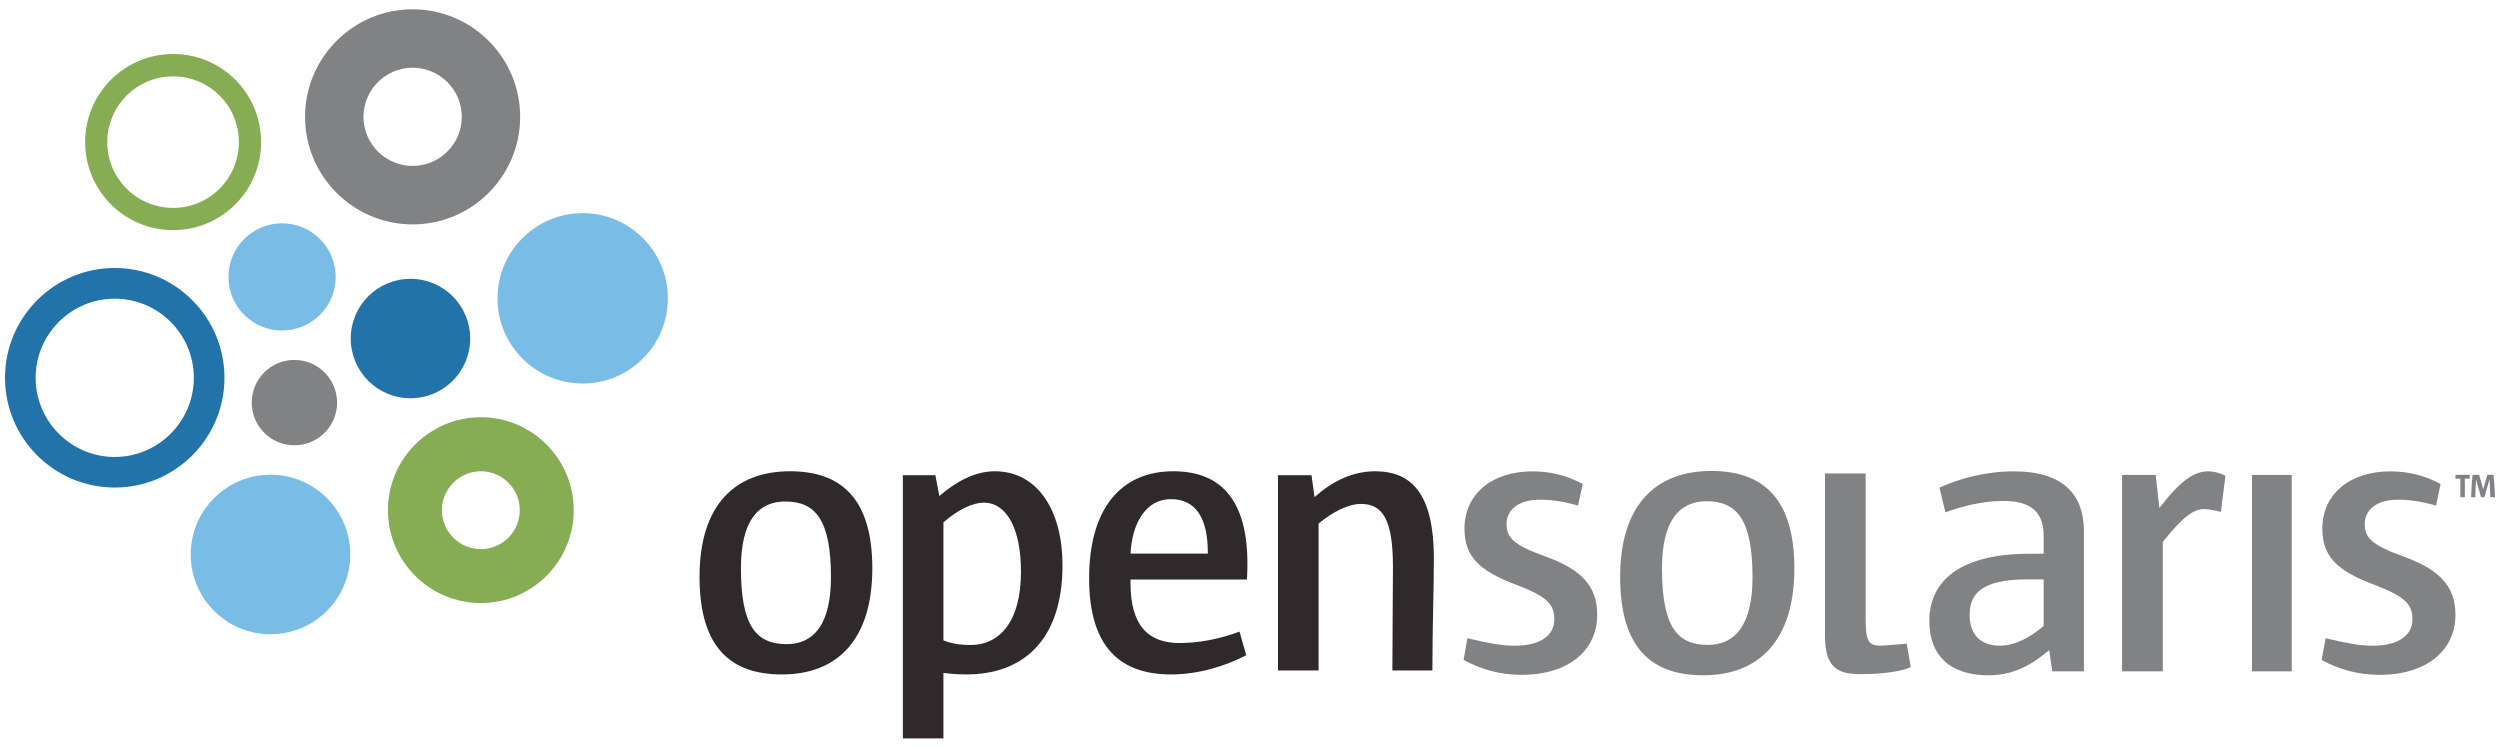 <svg xmlns="http://www.w3.org/2000/svg" width="428" height="128" viewBox="0 0 107 32"><path fill="#808284" d="M96.386 20.327h1.701v8.406H96.386Z"/><path fill="#808284" d="M65.119 28.883c-.928 0-1.73-.234-2.477-.637l.162-.929c.924.216 1.472.32 2.014.32 1.224 0 1.705-.524 1.705-1.116 0-.656-.282-.976-1.616-1.489-1.644-.609-2.227-1.246-2.227-2.41 0-1.452 1.144-2.447 2.904-2.447.704 0 1.387.133 2.157.538l-.201.927c-.638-.186-1.154-.253-1.624-.253-.959 0-1.436.457-1.436 1.048s.338.91 1.676 1.385c1.585.575 2.204 1.303 2.204 2.498 0 1.489-1.184 2.565-3.241 2.565"/><path fill="#808284" d="M72.898 28.902c-2.18 0-3.555-1.127-3.555-4.207 0-3.084 1.518-4.538 3.904-4.538 2.165 0 3.552 1.132 3.552 4.171 0 3.109-1.537 4.574-3.901 4.574m.146-7.449c-1.183 0-1.911.85-1.911 2.875 0 2.477.639 3.273 1.964 3.273 1.161 0 1.911-.845 1.911-2.888 0-2.458-.657-3.26-1.964-3.26"/><path fill="#808284" d="m81.607 27.546.176 1.006c-.324.156-1.089.302-2.139.302-1.036 0-1.536-.302-1.536-1.676v-6.913h1.741v6.243c0 .977.156 1.109.608 1.128.161.006 1.15-.09 1.15-.09"/><path fill="#808284" d="m87.837 28.733-.132-.911c-.749.645-1.537 1.08-2.598 1.08-1.652 0-2.532-.846-2.532-2.327 0-1.722 1.334-2.875 4.286-2.875h.607v-.76c0-1.01-.519-1.499-1.739-1.499-.881 0-1.774.234-2.466.489l-.254-1.061c.882-.394 1.965-.695 3.195-.695 2.109 0 2.988 1.013 2.988 2.55v6.009zm-.369-3.935h-.722c-1.965 0-2.446.645-2.446 1.519 0 .815.449 1.319 1.295 1.319.591 0 1.248-.308 1.873-.845z"/><path fill="#808284" d="M95.055 21.91c-.33-.083-.541-.121-.717-.121-.482 0-.943.374-1.771 1.406v5.538h-1.743v-8.406h1.439l.159 1.415c.91-1.18 1.482-1.568 2.092-1.568.211 0 .461.05.735.187z"/><path fill="#808284" d="M101.85 28.883c-.935 0-1.75-.234-2.485-.637l.172-.929c.909.216 1.467.32 2.011.32 1.209 0 1.705-.524 1.705-1.116 0-.656-.295-.976-1.622-1.489-1.645-.609-2.235-1.246-2.235-2.41 0-1.452 1.15-2.447 2.904-2.447.706 0 1.387.133 2.157.538l-.193.927c-.644-.186-1.15-.253-1.626-.253-.958 0-1.427.457-1.427 1.048s.337.91 1.663 1.385c1.583.575 2.219 1.303 2.219 2.498 0 1.489-1.201 2.565-3.243 2.565"/><path fill="#2f292b" d="M33.61 21.464c-1.167 0-1.898.838-1.898 2.858 0 2.458.641 3.247 1.96 3.247 1.151 0 1.893-.837 1.893-2.868 0-2.446-.659-3.237-1.955-3.237m-.143 7.402c-2.17 0-3.527-1.126-3.527-4.177 0-3.074 1.512-4.519 3.877-4.519 2.144 0 3.518 1.126 3.518 4.152 0 3.085-1.519 4.544-3.868 4.544"/><path fill="#2f292b" d="M42.103 21.514c-.459 0-1.086.284-1.724.843v5.05c.324.139.752.2 1.151.2 1.246 0 2.168-.989 2.168-3.135 0-1.832-.602-2.958-1.595-2.958m-.742 7.352c-.246 0-.662-.019-.982-.066v2.802h-1.736v-11.263h1.391l.17.891c.723-.622 1.525-1.06 2.368-1.06 1.881 0 2.904 1.746 2.904 4.013 0 3.291-1.759 4.683-4.115 4.683"/><path fill="#2f292b" d="M51.695 23.646c0-1.476-.519-2.283-1.579-2.283-1.072 0-1.663 1.024-1.73 2.332h3.309zm-3.309 1.157v.151c0 1.814.749 2.568 2.104 2.568.753 0 1.664-.151 2.562-.489l.286 1.012c-.913.471-2.047.821-3.222.821-2.114 0-3.502-1.109-3.502-4.11 0-2.958 1.337-4.586 3.604-4.586 2.05 0 3.356 1.247 3.151 4.633z"/><path fill="#2f292b" d="M61.306 28.697h-1.712c0-1.598.024-3.356.024-4.428 0-2.087-.465-2.701-1.375-2.701-.532 0-1.187.331-1.807.839v6.29h-1.738v-8.357h1.434l.13.938c.744-.669 1.614-1.107 2.596-1.107 1.603 0 2.512 1.024 2.512 3.742 0 1.096-.064 3.043-.064 4.784"/><path fill="#79bce6" d="M12.07 9.558c1.269 0 2.297 1.029 2.297 2.295 0 1.27-1.028 2.293-2.297 2.293-1.264 0-2.292-1.023-2.292-2.293 0-1.266 1.028-2.295 2.292-2.295"/><path fill="#808284" d="M10.774 17.231c0 1.012.818 1.827 1.825 1.827 1.009 0 1.829-.815 1.829-1.827 0-1.007-.82-1.826-1.829-1.826-1.007 0-1.825.819-1.825 1.826"/><path fill="#79bce6" d="M21.293 12.769c0 2.016 1.633 3.645 3.646 3.645 2.014 0 3.645-1.629 3.645-3.645 0-2.012-1.631-3.646-3.645-3.646-2.013 0-3.646 1.634-3.646 3.646"/><path fill="#79bce6" d="M8.163 23.731c0 1.888 1.53 3.414 3.413 3.414 1.887 0 3.415-1.526 3.415-3.414 0-1.884-1.528-3.413-3.415-3.413-1.883 0-3.413 1.529-3.413 3.413"/><path fill="#2273a9" d="M15.012 14.488c0 1.415 1.144 2.558 2.556 2.558 1.412 0 2.557-1.143 2.557-2.558 0-1.41-1.145-2.555-2.557-2.555-1.412 0-2.556 1.145-2.556 2.555"/><path fill="#86ad53" d="M10.223 6.082c0-1.554-1.256-2.813-2.813-2.813-1.558 0-2.818 1.259-2.818 2.813 0 1.556 1.26 2.816 2.818 2.816 1.557 0 2.813-1.26 2.813-2.816m-2.811 3.767c-2.085 0-3.768-1.686-3.768-3.769 0-2.078 1.683-3.769 3.768-3.769 2.08 0 3.763 1.691 3.763 3.769 0 2.083-1.683 3.769-3.763 3.769"/><path fill="#2273a9" d="M1.526 16.169c0-1.866 1.518-3.386 3.383-3.386 1.866 0 3.387 1.52 3.387 3.386 0 1.87-1.521 3.389-3.387 3.389-1.865 0-3.383-1.519-3.383-3.389m-1.312 0c0 2.592 2.105 4.698 4.695 4.698 2.592 0 4.698-2.106 4.698-4.698 0-2.59-2.106-4.699-4.698-4.699-2.59 0-4.695 2.109-4.695 4.699"/><path fill="#808284" d="M15.557 5.001c0-1.158.945-2.103 2.104-2.103 1.16 0 2.104.945 2.104 2.103 0 1.157-.944 2.101-2.104 2.101-1.159 0-2.104-.944-2.104-2.101m-2.501 0c0 2.541 2.066 4.603 4.605 4.603 2.538 0 4.602-2.062 4.602-4.603 0-2.538-2.064-4.603-4.602-4.603-2.539 0-4.605 2.065-4.605 4.603"/><path fill="#86ad53" d="M18.913 21.837c0-.92.748-1.667 1.669-1.667.917 0 1.665.747 1.665 1.667 0 .919-.748 1.666-1.665 1.666-.921 0-1.669-.747-1.669-1.666m-2.309 0c0 2.192 1.785 3.974 3.978 3.974 2.191 0 3.974-1.782 3.974-3.974 0-2.194-1.783-3.98-3.974-3.98-2.193 0-3.978 1.786-3.978 3.98"/><path fill="#808284" d="M105.495 20.485v.796h-.192v-.796h-.21v-.162h.612v.162z"/><path fill="#808284" d="M106.583 21.28c-.004-.249-.012-.498-.032-.755h-.003l-.216.755h-.144l-.209-.755h-.002c-.022.257-.029.506-.033.755h-.181c.008-.319.031-.64.062-.958h.282l.172.619h.002l.178-.619h.264c.031.318.054.639.063.958z"/></svg>